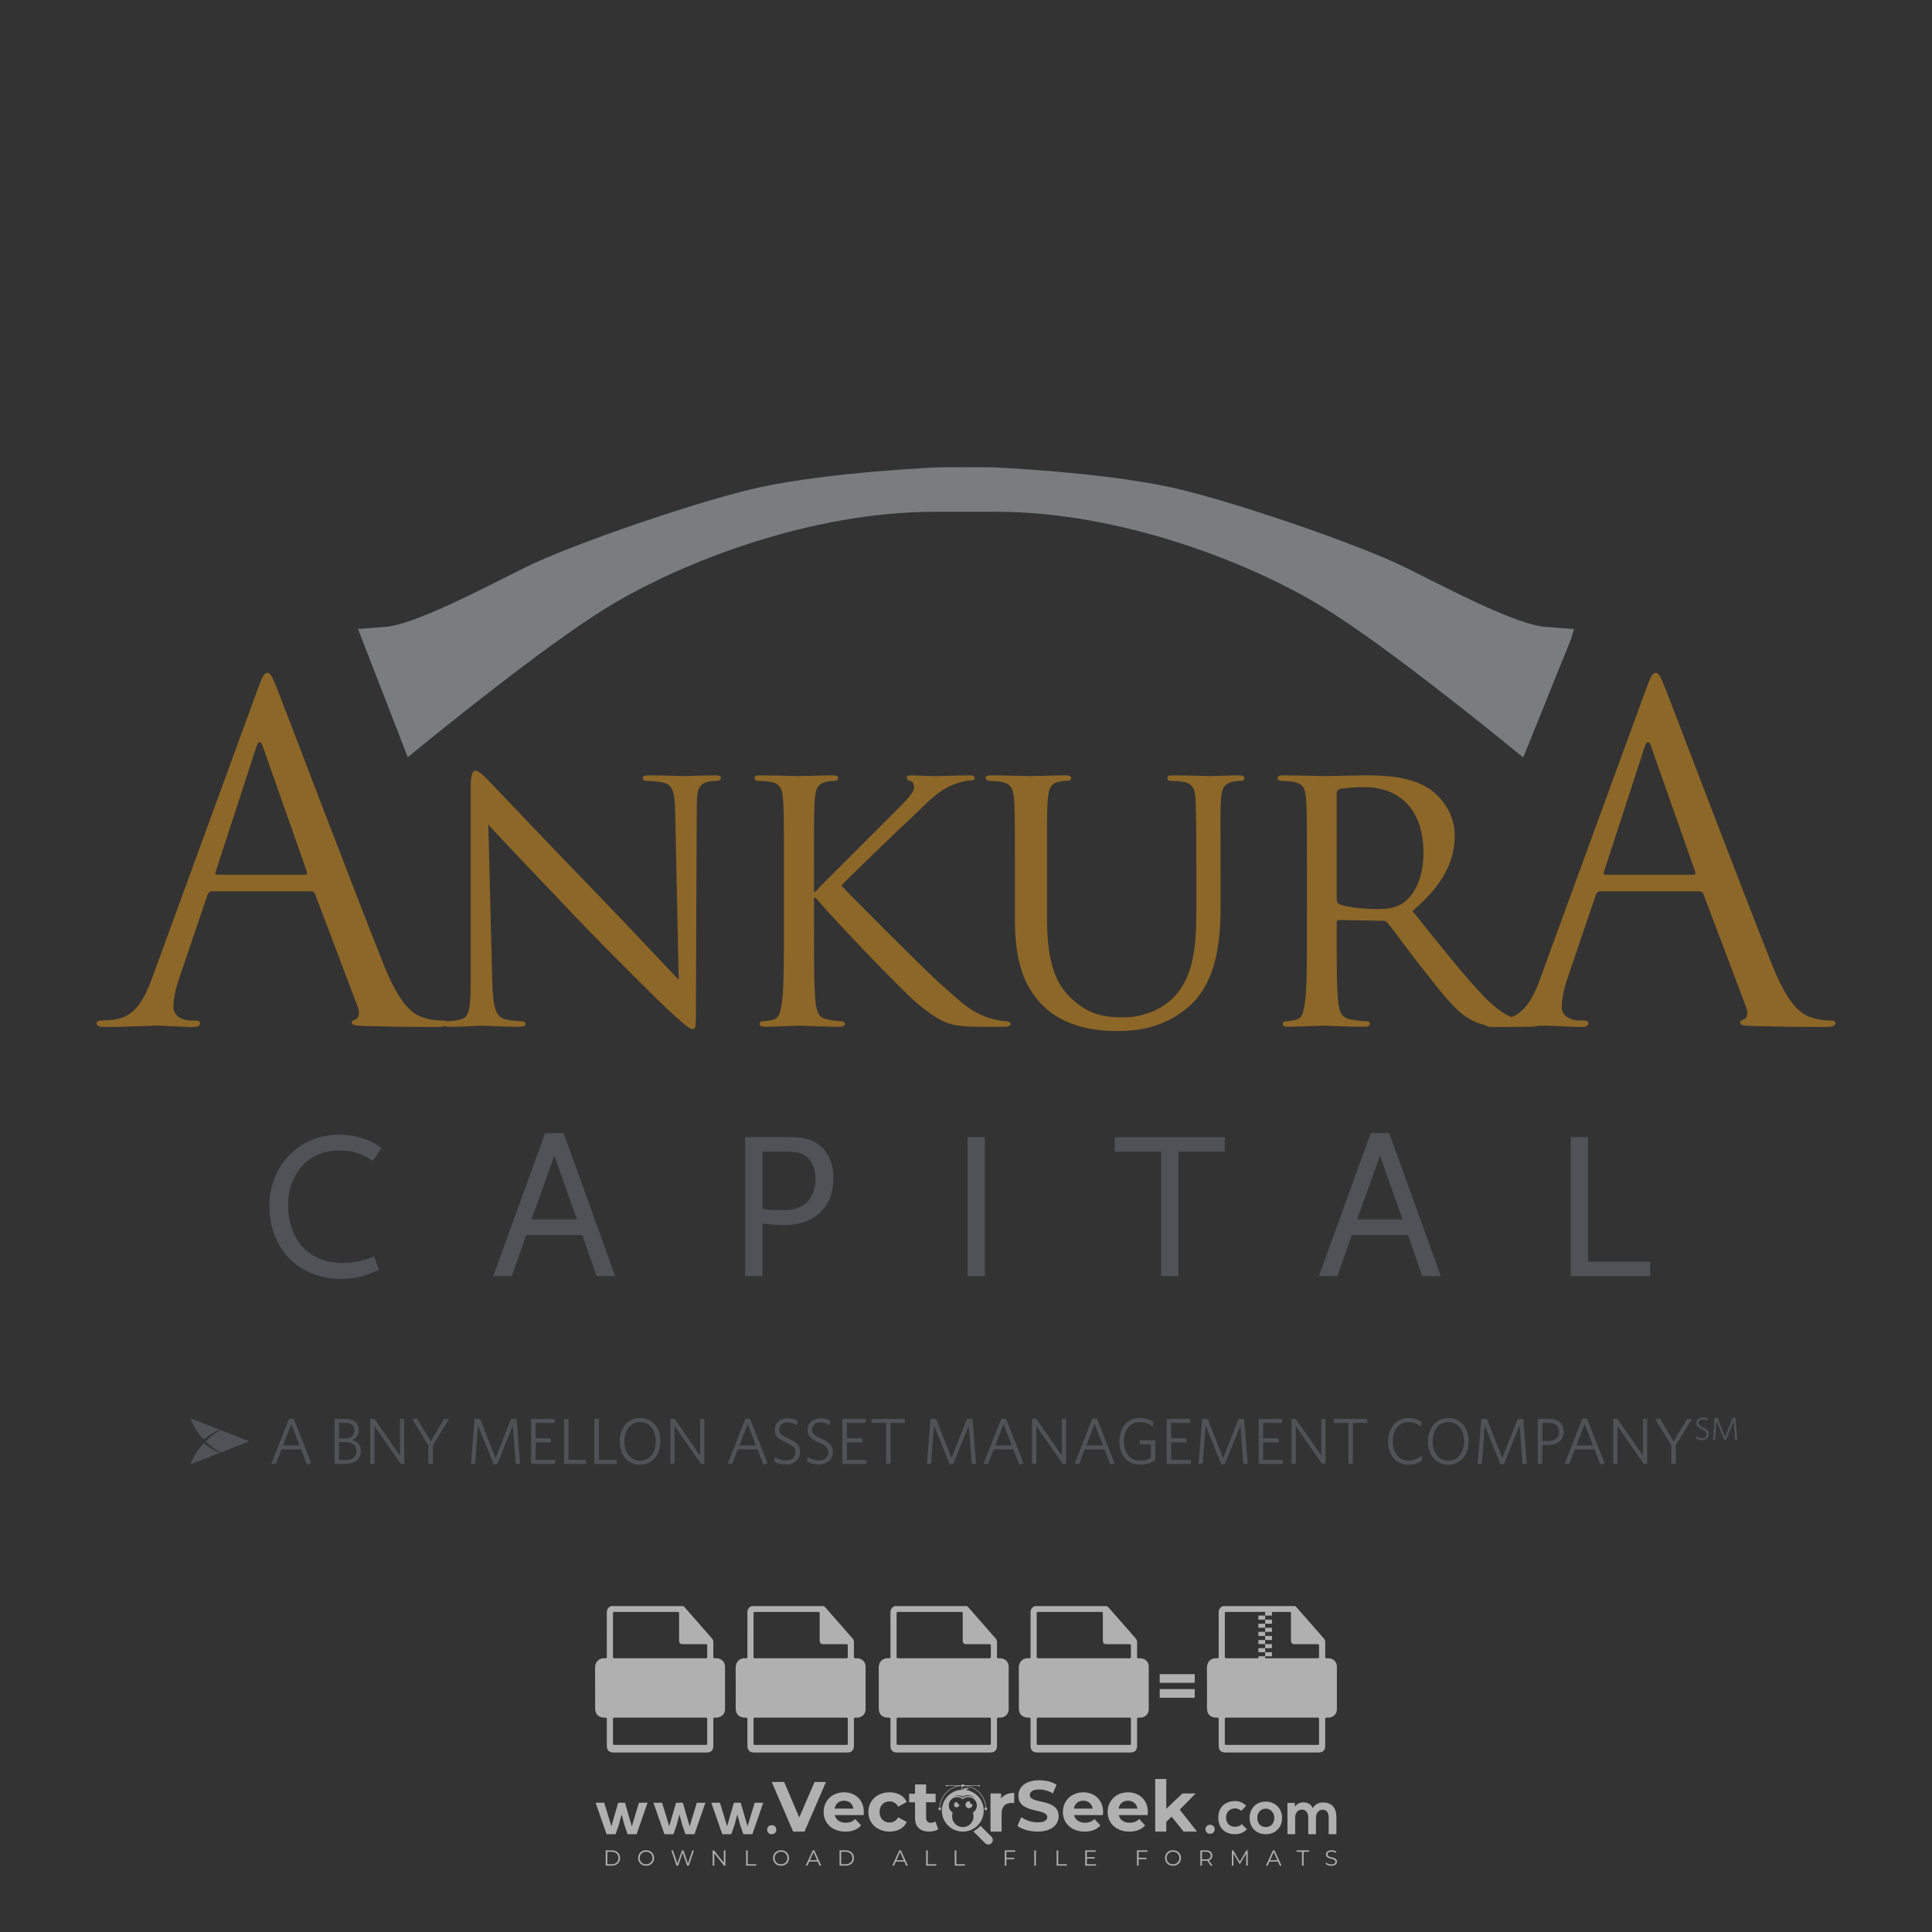 <?xml version="1.0" encoding="iso-8859-1"?>
<!-- Generator: Adobe Illustrator 27.0.0, SVG Export Plug-In . SVG Version: 6.00 Build 0)  -->
<svg version="1.1" id="Layer_1" xmlns="http://www.w3.org/2000/svg" xmlns:xlink="http://www.w3.org/1999/xlink" x="0px" y="0px"
	 viewBox="0 0 500 500" style="enable-background:new 0 0 500 500;" xml:space="preserve">
<rect x="0" y="0" width="500" height="500" fill="#333333" stroke="none"/>
<g id="watermark_1_">
	<g>
		<g id="watermark" style="opacity:0.61;">
			<g>
				<g>
					<g>
						<g>
							<polygon style="fill:#FFFFFF;" points="213.765,461.172 208.204,474.017 205.268,474.017 199.726,461.172 202.938,461.172 
								206.846,470.347 210.81,461.172 							"/>
						</g>
						<g>
							<path style="fill:#FFFFFF;" d="M223.507,469.741h-7.469c0.275,1.23,1.321,1.982,2.826,1.982c1.046,0,1.798-0.312,2.477-0.954
								l1.523,1.651c-0.917,1.046-2.294,1.597-4.074,1.597c-3.413,0-5.634-2.147-5.634-5.083c0-2.954,2.257-5.083,5.267-5.083
								c2.899,0,5.138,1.945,5.138,5.12C223.562,469.191,223.526,469.503,223.507,469.741 M216.002,468.071h4.863
								c-0.202-1.248-1.138-2.055-2.422-2.055C217.139,466.016,216.204,466.805,216.002,468.071"/>
						</g>
						<g>
							<path style="fill:#FFFFFF;" d="M224.735,468.934c0-2.973,2.294-5.083,5.505-5.083c2.074,0,3.707,0.899,4.423,2.514
								l-2.22,1.193c-0.532-0.936-1.321-1.358-2.221-1.358c-1.45,0-2.587,1.009-2.587,2.734c0,1.725,1.138,2.734,2.587,2.734
								c0.899,0,1.688-0.404,2.221-1.358l2.22,1.211c-0.716,1.578-2.349,2.495-4.423,2.495
								C227.029,474.017,224.735,471.907,224.735,468.934"/>
						</g>
						<g>
							<path style="fill:#FFFFFF;" d="M242.828,473.393c-0.587,0.422-1.45,0.624-2.331,0.624c-2.33,0-3.688-1.193-3.688-3.542
								v-4.055h-1.523v-2.202h1.523v-2.404h2.863v2.404h2.459v2.202h-2.459v4.019c0,0.844,0.458,1.303,1.229,1.303
								c0.422,0,0.844-0.128,1.156-0.367L242.828,473.393z"/>
						</g>
					</g>
					<g>
						<path style="fill:#FFFFFF;" d="M262.474,463.997v2.643c-0.238-0.018-0.422-0.037-0.642-0.037
							c-1.578,0-2.624,0.862-2.624,2.753v4.661h-2.863v-9.873h2.734v1.303C259.776,464.493,260.951,463.997,262.474,463.997"/>
					</g>
					<g>
						<path style="fill:#FFFFFF;" d="M263.299,472.53l1.009-2.239c1.083,0.789,2.697,1.339,4.239,1.339
							c1.762,0,2.477-0.587,2.477-1.376c0-2.404-7.469-0.752-7.469-5.524c0-2.184,1.762-4,5.413-4c1.615,0,3.267,0.385,4.459,1.138
							l-0.918,2.257c-1.193-0.679-2.422-1.009-3.56-1.009c-1.761,0-2.44,0.66-2.44,1.468c0,2.367,7.468,0.734,7.468,5.45
							c0,2.147-1.78,3.982-5.45,3.982C266.492,474.017,264.437,473.411,263.299,472.53"/>
					</g>
					<g>
						<path style="fill:#FFFFFF;" d="M285.428,469.741h-7.469c0.275,1.23,1.321,1.982,2.826,1.982c1.046,0,1.798-0.312,2.477-0.954
							l1.523,1.651c-0.918,1.046-2.294,1.597-4.074,1.597c-3.413,0-5.634-2.147-5.634-5.083c0-2.954,2.257-5.083,5.267-5.083
							c2.9,0,5.138,1.945,5.138,5.12C285.484,469.191,285.447,469.503,285.428,469.741 M277.923,468.071h4.863
							c-0.202-1.248-1.138-2.055-2.422-2.055C279.061,466.016,278.125,466.805,277.923,468.071"/>
					</g>
					<g>
						<path style="fill:#FFFFFF;" d="M297.007,469.741h-7.469c0.275,1.23,1.321,1.982,2.826,1.982c1.046,0,1.798-0.312,2.477-0.954
							l1.523,1.651c-0.918,1.046-2.294,1.597-4.074,1.597c-3.413,0-5.634-2.147-5.634-5.083c0-2.954,2.257-5.083,5.267-5.083
							c2.899,0,5.138,1.945,5.138,5.12C297.062,469.191,297.025,469.503,297.007,469.741 M289.501,468.071h4.863
							c-0.202-1.248-1.138-2.055-2.422-2.055C290.639,466.016,289.703,466.805,289.501,468.071"/>
					</g>
					<g>
						<polygon style="fill:#FFFFFF;" points="303.208,470.145 301.831,471.503 301.831,474.017 298.969,474.017 298.969,460.401 
							301.831,460.401 301.831,468.108 306.016,464.144 309.429,464.144 305.318,468.328 309.796,474.017 306.327,474.017 						"/>
					</g>
					<g>
						<path style="fill:#FFFFFF;" d="M256.601,475.359L256.601,475.359l-2.86-2.86c-0.435,0.508-0.953,0.943-1.534,1.284
							c-0.092,0.069-0.186,0.136-0.283,0.199l3.027,3.027c0.456,0.456,1.195,0.456,1.65,0
							C257.057,476.554,257.057,475.815,256.601,475.359"/>
					</g>
					<g>
						<path style="fill:#FFFFFF;" d="M249.984,463.244c0.221-0.173,0.495-0.281,0.797-0.281c0.042,0,0.083,0.002,0.124,0.006
							c-0.214-0.156-0.478-0.249-0.764-0.249c-0.395,0-0.744,0.18-0.981,0.458c-0.051,0-0.1,0.006-0.151,0.008
							c0.039-0.077,0.064-0.162,0.064-0.255c0-0.234-0.143-0.434-0.346-0.519c0.087,0.126,0.138,0.279,0.138,0.445
							c0,0.122-0.031,0.237-0.081,0.341c-2.811,0.201-5.03,2.539-5.03,5.4c0,2.993,2.426,5.42,5.42,5.42
							c2.993,0,5.42-2.426,5.42-5.42C254.595,465.879,252.593,463.635,249.984,463.244 M247.983,464.656
							c0.435,0,0.844,0.112,1.199,0.309c0.374-0.245,0.82-0.387,1.299-0.387c0.711,0,1.348,0.312,1.784,0.806
							c-0.435-0.379-1.004-0.61-1.627-0.61c-0.449,0-0.87,0.12-1.234,0.329c-0.079,0.046-0.156,0.096-0.229,0.15
							c-0.065-0.048-0.133-0.093-0.204-0.134c-0.369-0.219-0.8-0.344-1.26-0.344c-0.3,0-0.588,0.054-0.854,0.152
							C247.196,464.754,247.578,464.656,247.983,464.656 M251.772,469.098c0.115,0.305,0.181,0.634,0.181,0.979
							c0,1.534-1.244,2.777-2.778,2.777c-1.534,0-2.777-1.243-2.777-2.777c0-0.345,0.066-0.674,0.181-0.979
							c-0.62-0.382-1.035-1.064-1.035-1.846c0-1.197,0.971-2.168,2.168-2.168c0.565,0,1.078,0.218,1.463,0.572
							c0.386-0.354,0.899-0.572,1.464-0.572c1.197,0,2.168,0.971,2.168,2.168C252.807,468.034,252.392,468.716,251.772,469.098"/>
					</g>
					<g>
						<path style="fill:#FFFFFF;" d="M251.666,467.061c0,0.497-0.404,0.901-0.901,0.901c-0.497,0-0.901-0.404-0.901-0.901
							s0.404-0.901,0.901-0.901c0.101,0,0.197,0.017,0.287,0.047c-0.03,0.062-0.045,0.132-0.045,0.204
							c0,0.273,0.221,0.494,0.494,0.494c0.05,0,0.099-0.008,0.146-0.022C251.66,466.941,251.666,467,251.666,467.061"/>
					</g>
					<g>
						<path style="fill:#FFFFFF;" d="M248.255,467.061c0,0.376-0.305,0.681-0.681,0.681c-0.376,0-0.681-0.305-0.681-0.681
							s0.305-0.681,0.681-0.681c0.076,0,0.149,0.013,0.217,0.035c-0.023,0.047-0.034,0.1-0.034,0.155
							c0,0.206,0.167,0.374,0.374,0.374c0.038,0,0.075-0.006,0.11-0.017C248.25,466.97,248.255,467.015,248.255,467.061"/>
					</g>
					<g>
						<g>
							<g>
								<rect x="242.908" y="467.83" style="fill:#FFFFFF;" width="0.616" height="0.616"/>
							</g>
							<g>
								<rect x="254.827" y="467.83" style="fill:#FFFFFF;" width="0.616" height="0.616"/>
							</g>
							<g>
								<path style="fill:#FFFFFF;" d="M255.205,468.082h-0.14c0-3.248-2.642-5.89-5.89-5.89c-3.248,0-5.89,2.642-5.89,5.89h-0.14
									c0-1.611,0.627-3.125,1.766-4.264c1.139-1.139,2.653-1.766,4.264-1.766c1.611,0,3.125,0.627,4.264,1.766
									C254.578,464.957,255.205,466.471,255.205,468.082"/>
							</g>
						</g>
						<g>
							<rect x="248.868" y="461.814" style="fill:#FFFFFF;" width="0.616" height="0.616"/>
						</g>
						<g>
							<rect x="244.95" y="462.052" style="fill:#FFFFFF;" width="8.45" height="0.14"/>
						</g>
						<g>
							<path style="fill:#FFFFFF;" d="M245.174,462.15c0,0.108-0.088,0.196-0.196,0.196c-0.108,0-0.196-0.088-0.196-0.196
								c0-0.108,0.088-0.196,0.196-0.196C245.086,461.954,245.174,462.042,245.174,462.15"/>
						</g>
						<g>
							<path style="fill:#FFFFFF;" d="M253.596,462.15c0,0.108-0.088,0.196-0.196,0.196c-0.108,0-0.196-0.088-0.196-0.196
								c0-0.108,0.088-0.196,0.196-0.196C253.509,461.954,253.596,462.042,253.596,462.15"/>
						</g>
					</g>
				</g>
				<g>
					<path style="fill:#FFFFFF;" d="M314.356,473.409c0,1.559-2.364,1.559-2.364,0C311.993,471.851,314.356,471.851,314.356,473.409
						z"/>
				</g>
				<g>
					<g>
						<g>
							<path style="fill:#FFFFFF;" d="M161.739,466.549l1.772,6.088l1.855-6.088h2.215l-2.823,8.14h-2.33l-0.837-2.396l-0.722-2.708
								l-0.722,2.708l-0.837,2.396h-2.33l-2.839-8.14h2.231l1.855,6.088l1.756-6.088H161.739z"/>
						</g>
						<g>
							<path style="fill:#FFFFFF;" d="M176.713,466.549l1.772,6.088l1.855-6.088h2.215l-2.823,8.14h-2.33l-0.837-2.396l-0.722-2.708
								l-0.722,2.708l-0.837,2.396h-2.33l-2.839-8.14h2.231l1.855,6.088l1.756-6.088H176.713z"/>
						</g>
						<g>
							<path style="fill:#FFFFFF;" d="M191.687,466.549l1.772,6.088l1.855-6.088h2.215l-2.823,8.14h-2.33l-0.837-2.396l-0.722-2.708
								l-0.722,2.708l-0.837,2.396h-2.33l-2.839-8.14h2.231l1.855,6.088l1.756-6.088H191.687z"/>
						</g>
					</g>
					<g>
						<path style="fill:#FFFFFF;" d="M200.908,473.52c0,1.559-2.364,1.559-2.364,0C198.545,471.962,200.908,471.962,200.908,473.52z
							"/>
					</g>
					<g>
						<path style="fill:#FFFFFF;" d="M322.71,473.409c-0.935,0.919-1.919,1.28-3.117,1.28c-2.346,0-4.3-1.411-4.3-4.282
							s1.953-4.284,4.3-4.284c1.149,0,2.035,0.329,2.921,1.199l-1.264,1.329c-0.476-0.428-1.066-0.64-1.623-0.64
							c-1.346,0-2.33,0.985-2.33,2.396c0,1.542,1.05,2.362,2.297,2.362c0.64,0,1.28-0.18,1.772-0.672L322.71,473.409z"/>
					</g>
					<g>
						<path style="fill:#FFFFFF;" d="M331.805,470.472c0,2.33-1.591,4.217-4.217,4.217c-2.626,0-4.201-1.887-4.201-4.217
							c0-2.314,1.609-4.217,4.185-4.217C330.149,466.255,331.805,468.158,331.805,470.472z M325.389,470.472
							c0,1.231,0.739,2.38,2.199,2.38c1.46,0,2.199-1.149,2.199-2.38c0-1.215-0.854-2.396-2.199-2.396
							C326.144,468.077,325.389,469.258,325.389,470.472z"/>
					</g>
					<g>
						<path style="fill:#FFFFFF;" d="M338.572,474.689v-4.332c0-1.068-0.559-2.035-1.658-2.035c-1.082,0-1.722,0.967-1.722,2.035
							v4.332h-2.003v-8.107h1.855l0.148,0.985c0.426-0.82,1.362-1.116,2.133-1.116c0.969,0,1.937,0.394,2.396,1.51
							c0.723-1.149,1.658-1.478,2.708-1.478c2.297,0,3.43,1.412,3.43,3.84v4.365h-2.003v-4.365c0-1.066-0.442-1.97-1.526-1.97
							c-1.082,0-1.756,0.935-1.756,2.003v4.332H338.572z"/>
					</g>
				</g>
			</g>
		</g>
		<g style="opacity:0.61;">
			<g>
				<g>
					<path style="fill:#FFFFFF;" d="M345.988,431.299c-0.006-1.224-0.959-2.121-2.189-2.14c-0.924-0.014-0.832,0.12-0.834-0.867
						c-0.003-1.097-0.007-2.194,0.003-3.292c0.003-0.379-0.112-0.691-0.362-0.976c-2.342-2.668-4.678-5.342-7.019-8.011
						c-0.12-0.137-0.275-0.244-0.414-0.366c-6.214,0-12.427,0-18.641,0c-0.794,0.293-1.14,0.868-1.138,1.709
						c0.01,3.748,0.004,7.496,0.004,11.243c0,0.556-0.003,0.589-0.55,0.551c-1.497-0.102-2.516,0.986-2.497,2.492
						c0.044,3.476,0.013,6.953,0.014,10.429c0.001,1.58,0.867,2.443,2.45,2.449c0.582,0.002,0.582,0.002,0.582,0.6
						c0,2.219-0.001,4.438,0.001,6.657c0.001,1.192,0.58,1.771,1.768,1.771c8.013,0.001,16.027,0.001,24.04,0
						c1.168,0,1.755-0.583,1.757-1.745c0.002-2.256,0-4.512,0.001-6.768c0-0.512,0.002-0.511,0.52-0.515
						c0.271-0.002,0.541,0.008,0.809-0.058c0.996-0.246,1.69-1.044,1.694-2.069C346.003,438.696,346.005,434.997,345.988,431.299z
						 M317.537,417.162c5.337,0,10.674,0,16.01,0c0.548,0,0.554,0.007,0.554,0.561c0.001,2.243-0.001,4.486,0.001,6.73
						c0.001,0.811,0.249,1.059,1.06,1.059c1.91,0.001,3.821,0,5.731,0.001c0.458,0,0.479,0.021,0.481,0.483
						c0.003,0.887,0.002,1.775,0,2.662c-0.001,0.477-0.024,0.498-0.504,0.499c-3.895,0.001-7.79,0-11.684,0
						c-3.882,0-7.765,0-11.647,0c-0.55,0-0.552-0.001-0.552-0.561c-0.001-3.624-0.001-7.247,0-10.871
						C316.987,417.166,316.991,417.162,317.537,417.162z M340.822,451.579c-3.883,0.001-7.766,0-11.65,0c-3.871,0-7.742,0-11.613,0
						c-0.572,0-0.574-0.002-0.574-0.579c-0.001-1.997-0.001-3.994,0.001-5.991c0-0.464,0.023-0.486,0.478-0.487
						c7.803-0.001,15.607-0.001,23.41,0c0.478,0,0.499,0.02,0.499,0.503c0.002,1.997,0.001,3.994,0,5.991
						C341.375,451.574,341.37,451.579,340.822,451.579z"/>
				</g>
				<g>
					<g>
						<rect x="327.418" y="417.053" style="fill:#FFFFFF;" width="1.757" height="1.054"/>
					</g>
					<g>
						<rect x="325.662" y="418.107" style="fill:#FFFFFF;" width="1.757" height="1.054"/>
					</g>
					<g>
						<rect x="327.418" y="419.161" style="fill:#FFFFFF;" width="1.757" height="1.054"/>
					</g>
					<g>
						<rect x="325.662" y="420.215" style="fill:#FFFFFF;" width="1.757" height="1.054"/>
					</g>
					<g>
						<rect x="327.418" y="421.269" style="fill:#FFFFFF;" width="1.757" height="1.054"/>
					</g>
					<g>
						<rect x="325.662" y="422.323" style="fill:#FFFFFF;" width="1.757" height="1.054"/>
					</g>
					<g>
						<rect x="327.418" y="423.378" style="fill:#FFFFFF;" width="1.757" height="1.054"/>
					</g>
					<g>
						<rect x="325.662" y="424.432" style="fill:#FFFFFF;" width="1.757" height="1.054"/>
					</g>
					<g>
						<rect x="327.418" y="425.486" style="fill:#FFFFFF;" width="1.757" height="1.054"/>
					</g>
					<g>
						<rect x="325.662" y="426.54" style="fill:#FFFFFF;" width="1.757" height="1.054"/>
					</g>
					<g>
						<rect x="327.418" y="427.594" style="fill:#FFFFFF;" width="1.757" height="1.054"/>
					</g>
					<g>
						<rect x="325.662" y="428.648" style="fill:#FFFFFF;" width="1.757" height="1.054"/>
					</g>
				</g>
			</g>
			<g>
				<path style="fill:#FFFFFF;" d="M187.637,431.299c-0.006-1.224-0.959-2.121-2.189-2.14c-0.924-0.014-0.832,0.12-0.834-0.867
					c-0.003-1.097-0.007-2.194,0.003-3.292c0.003-0.379-0.112-0.691-0.362-0.976c-2.342-2.668-4.678-5.342-7.019-8.011
					c-0.12-0.137-0.275-0.244-0.414-0.366c-6.214,0-12.427,0-18.641,0c-0.794,0.293-1.14,0.868-1.138,1.709
					c0.01,3.748,0.004,7.496,0.004,11.243c0,0.556-0.003,0.589-0.55,0.551c-1.497-0.102-2.516,0.986-2.497,2.492
					c0.044,3.476,0.013,6.953,0.014,10.429c0.001,1.58,0.867,2.443,2.45,2.449c0.582,0.002,0.582,0.002,0.582,0.6
					c0,2.219-0.001,4.438,0.001,6.657c0.001,1.192,0.58,1.771,1.768,1.771c8.013,0.001,16.027,0.001,24.04,0
					c1.168,0,1.755-0.583,1.757-1.745c0.002-2.256,0-4.512,0.001-6.768c0-0.512,0.002-0.511,0.52-0.515
					c0.271-0.002,0.541,0.008,0.809-0.058c0.996-0.246,1.69-1.044,1.694-2.069C187.652,438.696,187.655,434.997,187.637,431.299z
					 M159.187,417.162c5.337,0,10.674,0,16.01,0c0.548,0,0.554,0.007,0.554,0.561c0.001,2.243-0.001,4.486,0.001,6.73
					c0.001,0.811,0.249,1.059,1.06,1.059c1.91,0.001,3.821,0,5.731,0.001c0.458,0,0.479,0.021,0.481,0.483
					c0.003,0.887,0.002,1.775,0,2.662c-0.001,0.477-0.024,0.498-0.504,0.499c-3.895,0.001-7.79,0-11.684,0
					c-3.882,0-7.765,0-11.647,0c-0.55,0-0.552-0.001-0.552-0.561c-0.001-3.624-0.001-7.247,0-10.871
					C158.636,417.166,158.64,417.162,159.187,417.162z M182.472,451.579c-3.883,0.001-7.766,0-11.65,0c-3.871,0-7.742,0-11.613,0
					c-0.572,0-0.574-0.002-0.574-0.579c-0.001-1.997-0.001-3.994,0.001-5.991c0-0.464,0.023-0.486,0.478-0.487
					c7.803-0.001,15.607-0.001,23.41,0c0.478,0,0.499,0.02,0.499,0.503c0.002,1.997,0.001,3.994,0,5.991
					C183.024,451.574,183.019,451.579,182.472,451.579z"/>
			</g>
			<g>
				<path style="fill:#FFFFFF;" d="M159.779,440.669v-7.897h2.779c0.375,0,0.726,0.061,1.053,0.182
					c0.327,0.121,0.612,0.292,0.855,0.513c0.242,0.221,0.434,0.483,0.573,0.789c0.14,0.305,0.21,0.642,0.21,1.009
					c0,0.375-0.07,0.715-0.21,1.02c-0.14,0.305-0.331,0.568-0.573,0.789c-0.243,0.221-0.528,0.392-0.855,0.513
					c-0.327,0.121-0.678,0.182-1.053,0.182h-1.29v2.901H159.779z M162.58,436.356c0.39,0,0.684-0.111,0.882-0.331
					c0.199-0.22,0.298-0.474,0.298-0.761c0-0.14-0.024-0.276-0.072-0.408c-0.048-0.132-0.121-0.248-0.221-0.347
					c-0.099-0.099-0.223-0.178-0.37-0.237c-0.147-0.059-0.32-0.089-0.518-0.089h-1.312v2.173H162.58z"/>
				<path style="fill:#FFFFFF;" d="M166.308,432.771h1.731l3.177,5.294h0.088l-0.088-1.522v-3.772h1.478v7.897h-1.566l-3.353-5.592
					h-0.088l0.088,1.522v4.07h-1.467V432.771z"/>
				<path style="fill:#FFFFFF;" d="M177.922,436.334h3.872c0.022,0.089,0.04,0.195,0.055,0.32c0.014,0.125,0.022,0.25,0.022,0.375
					c0,0.507-0.077,0.985-0.231,1.434c-0.154,0.449-0.397,0.849-0.728,1.202c-0.353,0.375-0.776,0.666-1.268,0.871
					c-0.493,0.206-1.055,0.309-1.688,0.309c-0.574,0-1.114-0.103-1.622-0.309c-0.507-0.206-0.948-0.492-1.323-0.86
					c-0.375-0.367-0.673-0.803-0.894-1.307c-0.221-0.504-0.331-1.053-0.331-1.649c0-0.595,0.11-1.145,0.331-1.649
					c0.221-0.504,0.518-0.939,0.894-1.307c0.375-0.367,0.816-0.654,1.323-0.86c0.507-0.206,1.048-0.309,1.622-0.309
					c0.64,0,1.211,0.11,1.715,0.331c0.504,0.221,0.935,0.526,1.296,0.915l-1.025,1.004c-0.258-0.272-0.544-0.48-0.861-0.623
					c-0.316-0.143-0.695-0.215-1.136-0.215c-0.361,0-0.703,0.065-1.026,0.193c-0.324,0.129-0.607,0.311-0.85,0.546
					c-0.242,0.235-0.436,0.52-0.579,0.855c-0.143,0.335-0.215,0.708-0.215,1.119c0,0.412,0.072,0.785,0.215,1.12
					c0.143,0.335,0.338,0.62,0.584,0.855c0.246,0.235,0.531,0.418,0.855,0.546c0.323,0.129,0.669,0.193,1.037,0.193
					c0.419,0,0.773-0.061,1.064-0.182c0.29-0.121,0.538-0.278,0.744-0.469c0.148-0.132,0.275-0.3,0.381-0.502
					c0.106-0.202,0.189-0.428,0.248-0.678h-2.482V436.334z"/>
			</g>
			<g>
				<path style="fill:#FFFFFF;" d="M224.019,431.299c-0.006-1.224-0.959-2.121-2.189-2.14c-0.924-0.014-0.832,0.12-0.834-0.867
					c-0.003-1.097-0.007-2.194,0.003-3.292c0.003-0.379-0.112-0.691-0.362-0.976c-2.342-2.668-4.678-5.342-7.019-8.011
					c-0.12-0.137-0.275-0.244-0.414-0.366c-6.214,0-12.427,0-18.641,0c-0.794,0.293-1.14,0.868-1.138,1.709
					c0.01,3.748,0.004,7.496,0.004,11.243c0,0.556-0.003,0.589-0.55,0.551c-1.497-0.102-2.516,0.986-2.497,2.492
					c0.044,3.476,0.013,6.953,0.014,10.429c0.001,1.58,0.867,2.443,2.45,2.449c0.582,0.002,0.582,0.002,0.582,0.6
					c0,2.219-0.001,4.438,0.001,6.657c0.001,1.192,0.58,1.771,1.768,1.771c8.013,0.001,16.027,0.001,24.04,0
					c1.168,0,1.755-0.583,1.757-1.745c0.002-2.256,0-4.512,0.001-6.768c0-0.512,0.002-0.511,0.52-0.515
					c0.271-0.002,0.541,0.008,0.809-0.058c0.997-0.246,1.69-1.044,1.694-2.069C224.034,438.696,224.036,434.997,224.019,431.299z
					 M195.568,417.162c5.337,0,10.674,0,16.01,0c0.548,0,0.554,0.007,0.554,0.561c0.001,2.243-0.001,4.486,0.001,6.73
					c0.001,0.811,0.249,1.059,1.06,1.059c1.91,0.001,3.821,0,5.731,0.001c0.458,0,0.479,0.021,0.481,0.483
					c0.003,0.887,0.002,1.775,0,2.662c-0.001,0.477-0.024,0.498-0.504,0.499c-3.895,0.001-7.79,0-11.684,0
					c-3.882,0-7.765,0-11.647,0c-0.55,0-0.552-0.001-0.552-0.561c-0.001-3.624-0.001-7.247,0-10.871
					C195.018,417.166,195.022,417.162,195.568,417.162z M218.854,451.579c-3.883,0.001-7.766,0-11.65,0c-3.871,0-7.742,0-11.613,0
					c-0.572,0-0.574-0.002-0.574-0.579c-0.001-1.997-0.001-3.994,0.001-5.991c0-0.464,0.023-0.486,0.478-0.487
					c7.803-0.001,15.607-0.001,23.41,0c0.478,0,0.499,0.02,0.499,0.503c0.002,1.997,0.001,3.994,0,5.991
					C219.406,451.574,219.401,451.579,218.854,451.579z"/>
			</g>
			<g>
				<path style="fill:#FFFFFF;" d="M205.111,432.771h1.699l2.967,7.897h-1.644l-0.651-1.886h-3.044l-0.651,1.886h-1.643
					L205.111,432.771z M206.997,437.415l-0.706-1.974l-0.287-0.96h-0.088l-0.287,0.96l-0.706,1.974H206.997z"/>
				<path style="fill:#FFFFFF;" d="M211.331,434.536c-0.125,0-0.245-0.024-0.359-0.072c-0.114-0.048-0.213-0.114-0.298-0.199
					c-0.084-0.084-0.151-0.182-0.198-0.292c-0.048-0.11-0.072-0.232-0.072-0.364s0.024-0.254,0.072-0.364
					c0.048-0.11,0.114-0.208,0.198-0.292c0.084-0.084,0.184-0.151,0.298-0.198c0.114-0.048,0.233-0.072,0.359-0.072
					c0.257,0,0.478,0.09,0.662,0.27c0.184,0.181,0.276,0.399,0.276,0.656s-0.092,0.476-0.276,0.656
					C211.809,434.446,211.589,434.536,211.331,434.536z M210.615,440.669v-5.404h1.445v5.404H210.615z"/>
			</g>
			<g>
				<path style="fill:#FFFFFF;" d="M261.044,431.299c-0.006-1.224-0.959-2.121-2.189-2.14c-0.924-0.014-0.832,0.12-0.834-0.867
					c-0.003-1.097-0.007-2.194,0.003-3.292c0.003-0.379-0.112-0.691-0.362-0.976c-2.342-2.668-4.678-5.342-7.019-8.011
					c-0.12-0.137-0.275-0.244-0.414-0.366c-6.214,0-12.427,0-18.641,0c-0.794,0.293-1.14,0.868-1.138,1.709
					c0.01,3.748,0.004,7.496,0.004,11.243c0,0.556-0.003,0.589-0.55,0.551c-1.497-0.102-2.516,0.986-2.497,2.492
					c0.044,3.476,0.013,6.953,0.014,10.429c0.001,1.58,0.867,2.443,2.45,2.449c0.582,0.002,0.582,0.002,0.582,0.6
					c0,2.219-0.001,4.438,0.001,6.657c0.001,1.192,0.58,1.771,1.768,1.771c8.013,0.001,16.027,0.001,24.04,0
					c1.168,0,1.755-0.583,1.757-1.745c0.002-2.256,0-4.512,0.001-6.768c0-0.512,0.002-0.511,0.52-0.515
					c0.271-0.002,0.541,0.008,0.809-0.058c0.996-0.246,1.69-1.044,1.694-2.069C261.059,438.696,261.061,434.997,261.044,431.299z
					 M232.593,417.162c5.337,0,10.674,0,16.01,0c0.548,0,0.554,0.007,0.554,0.561c0.001,2.243-0.001,4.486,0.001,6.73
					c0.001,0.811,0.249,1.059,1.06,1.059c1.91,0.001,3.821,0,5.731,0.001c0.458,0,0.479,0.021,0.481,0.483
					c0.003,0.887,0.002,1.775,0,2.662c-0.001,0.477-0.024,0.498-0.504,0.499c-3.895,0.001-7.79,0-11.684,0
					c-3.882,0-7.765,0-11.647,0c-0.55,0-0.552-0.001-0.552-0.561c-0.001-3.624-0.001-7.247,0-10.871
					C232.042,417.166,232.047,417.162,232.593,417.162z M255.878,451.579c-3.883,0.001-7.766,0-11.65,0c-3.871,0-7.742,0-11.613,0
					c-0.572,0-0.574-0.002-0.574-0.579c-0.001-1.997-0.001-3.994,0.001-5.991c0-0.464,0.023-0.486,0.478-0.487
					c7.803-0.001,15.607-0.001,23.41,0c0.478,0,0.499,0.02,0.499,0.503c0.002,1.997,0.001,3.994,0,5.991
					C256.431,451.574,256.426,451.579,255.878,451.579z"/>
			</g>
			<g>
				<path style="fill:#FFFFFF;" d="M236.361,440.845c-0.338,0-0.662-0.048-0.971-0.143c-0.309-0.095-0.592-0.239-0.849-0.43
					c-0.257-0.191-0.481-0.425-0.673-0.7c-0.191-0.276-0.342-0.597-0.452-0.965l1.401-0.551c0.103,0.397,0.283,0.726,0.54,0.987
					c0.257,0.261,0.596,0.392,1.015,0.392c0.154,0,0.303-0.02,0.447-0.061c0.143-0.04,0.272-0.099,0.386-0.176
					s0.204-0.175,0.27-0.292c0.066-0.118,0.099-0.254,0.099-0.408c0-0.147-0.026-0.279-0.077-0.397
					c-0.051-0.117-0.138-0.227-0.259-0.331c-0.121-0.103-0.28-0.202-0.475-0.298c-0.195-0.095-0.435-0.195-0.722-0.298l-0.485-0.176
					c-0.213-0.073-0.429-0.173-0.645-0.298c-0.217-0.125-0.413-0.276-0.59-0.452c-0.177-0.176-0.322-0.384-0.436-0.623
					c-0.114-0.239-0.171-0.509-0.171-0.81c0-0.309,0.06-0.597,0.182-0.866c0.121-0.268,0.294-0.503,0.518-0.706
					c0.224-0.202,0.492-0.36,0.805-0.474s0.66-0.171,1.042-0.171c0.397,0,0.74,0.053,1.031,0.16
					c0.291,0.107,0.537,0.243,0.739,0.408c0.202,0.165,0.366,0.348,0.491,0.546c0.125,0.199,0.217,0.386,0.276,0.563l-1.312,0.551
					c-0.074-0.221-0.208-0.419-0.402-0.596c-0.195-0.176-0.462-0.265-0.8-0.265c-0.324,0-0.592,0.075-0.805,0.226
					c-0.213,0.151-0.32,0.348-0.32,0.59c0,0.235,0.103,0.436,0.309,0.601c0.206,0.165,0.533,0.325,0.982,0.48l0.497,0.165
					c0.316,0.111,0.605,0.237,0.866,0.381c0.261,0.143,0.485,0.314,0.673,0.513c0.187,0.199,0.331,0.425,0.43,0.678
					c0.1,0.254,0.149,0.546,0.149,0.877c0,0.412-0.083,0.767-0.248,1.064c-0.165,0.298-0.377,0.542-0.634,0.734
					c-0.258,0.191-0.548,0.335-0.872,0.43C236.986,440.797,236.67,440.845,236.361,440.845z"/>
				<path style="fill:#FFFFFF;" d="M239.516,432.771h1.61l1.633,4.754l0.287,1.015h0.088l0.309-1.015l1.699-4.754h1.61l-2.879,7.897
					h-1.566L239.516,432.771z"/>
				<path style="fill:#FFFFFF;" d="M251.097,436.334h3.871c0.022,0.089,0.04,0.195,0.055,0.32c0.015,0.125,0.023,0.25,0.023,0.375
					c0,0.507-0.078,0.985-0.232,1.434c-0.154,0.449-0.397,0.849-0.728,1.202c-0.353,0.375-0.775,0.666-1.268,0.871
					c-0.493,0.206-1.055,0.309-1.688,0.309c-0.574,0-1.114-0.103-1.621-0.309c-0.507-0.206-0.949-0.492-1.324-0.86
					c-0.375-0.367-0.673-0.803-0.894-1.307c-0.22-0.504-0.331-1.053-0.331-1.649c0-0.595,0.11-1.145,0.331-1.649
					c0.221-0.504,0.518-0.939,0.894-1.307c0.375-0.367,0.816-0.654,1.324-0.86c0.507-0.206,1.047-0.309,1.621-0.309
					c0.64,0,1.211,0.11,1.715,0.331c0.504,0.221,0.936,0.526,1.296,0.915l-1.026,1.004c-0.257-0.272-0.544-0.48-0.861-0.623
					c-0.316-0.143-0.694-0.215-1.136-0.215c-0.36,0-0.702,0.065-1.026,0.193c-0.323,0.129-0.607,0.311-0.849,0.546
					c-0.243,0.235-0.436,0.52-0.579,0.855c-0.143,0.335-0.215,0.708-0.215,1.119c0,0.412,0.072,0.785,0.215,1.12
					c0.143,0.335,0.338,0.62,0.585,0.855c0.246,0.235,0.531,0.418,0.854,0.546c0.324,0.129,0.669,0.193,1.037,0.193
					c0.419,0,0.774-0.061,1.064-0.182c0.29-0.121,0.539-0.278,0.745-0.469c0.147-0.132,0.274-0.3,0.38-0.502
					c0.107-0.202,0.189-0.428,0.248-0.678h-2.482V436.334z"/>
			</g>
			<g>
				<path style="fill:#FFFFFF;" d="M297.3,431.299c-0.006-1.224-0.959-2.121-2.189-2.14c-0.924-0.014-0.832,0.12-0.834-0.867
					c-0.003-1.097-0.007-2.194,0.003-3.292c0.003-0.379-0.112-0.691-0.362-0.976c-2.342-2.668-4.678-5.342-7.019-8.011
					c-0.12-0.137-0.275-0.244-0.414-0.366c-6.214,0-12.427,0-18.641,0c-0.794,0.293-1.14,0.868-1.138,1.709
					c0.01,3.748,0.004,7.496,0.004,11.243c0,0.556-0.003,0.589-0.55,0.551c-1.497-0.102-2.516,0.986-2.497,2.492
					c0.044,3.476,0.013,6.953,0.014,10.429c0.001,1.58,0.867,2.443,2.45,2.449c0.582,0.002,0.582,0.002,0.582,0.6
					c0,2.219-0.001,4.438,0.001,6.657c0.001,1.192,0.58,1.771,1.768,1.771c8.013,0.001,16.027,0.001,24.04,0
					c1.168,0,1.755-0.583,1.757-1.745c0.002-2.256,0-4.512,0.001-6.768c0-0.512,0.002-0.511,0.52-0.515
					c0.271-0.002,0.541,0.008,0.809-0.058c0.996-0.246,1.69-1.044,1.694-2.069C297.315,438.696,297.318,434.997,297.3,431.299z
					 M268.85,417.162c5.337,0,10.674,0,16.01,0c0.548,0,0.554,0.007,0.554,0.561c0.001,2.243-0.001,4.486,0.001,6.73
					c0.001,0.811,0.249,1.059,1.06,1.059c1.91,0.001,3.821,0,5.731,0.001c0.458,0,0.479,0.021,0.481,0.483
					c0.003,0.887,0.002,1.775,0,2.662c-0.001,0.477-0.024,0.498-0.504,0.499c-3.895,0.001-7.79,0-11.684,0
					c-3.882,0-7.765,0-11.647,0c-0.55,0-0.552-0.001-0.552-0.561c-0.001-3.624-0.001-7.247,0-10.871
					C268.299,417.166,268.303,417.162,268.85,417.162z M292.135,451.579c-3.883,0.001-7.766,0-11.65,0c-3.871,0-7.742,0-11.613,0
					c-0.572,0-0.574-0.002-0.574-0.579c-0.001-1.997-0.001-3.994,0.001-5.991c0-0.464,0.023-0.486,0.478-0.487
					c7.803-0.001,15.607-0.001,23.41,0c0.478,0,0.499,0.02,0.499,0.503c0.001,1.997,0.001,3.994,0,5.991
					C292.687,451.574,292.682,451.579,292.135,451.579z"/>
			</g>
			<g>
				<path style="fill:#FFFFFF;" d="M272.966,434.183v1.831h3.165v1.412h-3.165v1.831h3.518v1.412h-5.007v-7.897h5.007v1.412H272.966
					z"/>
				<path style="fill:#FFFFFF;" d="M277.852,440.669v-7.897h2.779c0.375,0,0.726,0.061,1.053,0.182
					c0.327,0.121,0.612,0.292,0.855,0.513c0.243,0.221,0.434,0.483,0.574,0.789c0.14,0.305,0.209,0.642,0.209,1.009
					c0,0.375-0.07,0.715-0.209,1.02c-0.14,0.305-0.331,0.568-0.574,0.789c-0.243,0.221-0.528,0.392-0.855,0.513
					c-0.327,0.121-0.678,0.182-1.053,0.182h-1.29v2.901H277.852z M280.653,436.356c0.389,0,0.684-0.111,0.882-0.331
					c0.199-0.22,0.298-0.474,0.298-0.761c0-0.14-0.024-0.276-0.072-0.408c-0.048-0.132-0.121-0.248-0.221-0.347
					c-0.099-0.099-0.222-0.178-0.37-0.237c-0.147-0.059-0.32-0.089-0.518-0.089h-1.312v2.173H280.653z"/>
				<path style="fill:#FFFFFF;" d="M286.797,440.845c-0.338,0-0.662-0.048-0.971-0.143c-0.309-0.095-0.592-0.239-0.849-0.43
					c-0.257-0.191-0.482-0.425-0.673-0.7c-0.191-0.276-0.342-0.597-0.452-0.965l1.401-0.551c0.103,0.397,0.283,0.726,0.541,0.987
					c0.257,0.261,0.595,0.392,1.015,0.392c0.154,0,0.303-0.02,0.447-0.061c0.143-0.04,0.272-0.099,0.386-0.176
					c0.114-0.077,0.204-0.175,0.27-0.292c0.066-0.118,0.1-0.254,0.1-0.408c0-0.147-0.026-0.279-0.077-0.397
					c-0.051-0.117-0.138-0.227-0.259-0.331c-0.121-0.103-0.279-0.202-0.474-0.298c-0.195-0.095-0.436-0.195-0.723-0.298
					l-0.485-0.176c-0.213-0.073-0.428-0.173-0.645-0.298c-0.217-0.125-0.414-0.276-0.59-0.452c-0.176-0.176-0.322-0.384-0.436-0.623
					c-0.114-0.239-0.171-0.509-0.171-0.81c0-0.309,0.061-0.597,0.182-0.866c0.121-0.268,0.294-0.503,0.518-0.706
					c0.224-0.202,0.493-0.36,0.805-0.474c0.312-0.114,0.66-0.171,1.042-0.171c0.397,0,0.741,0.053,1.031,0.16
					c0.29,0.107,0.537,0.243,0.739,0.408c0.202,0.165,0.365,0.348,0.491,0.546c0.125,0.199,0.217,0.386,0.276,0.563l-1.312,0.551
					c-0.074-0.221-0.208-0.419-0.403-0.596c-0.195-0.176-0.462-0.265-0.799-0.265c-0.324,0-0.592,0.075-0.805,0.226
					c-0.213,0.151-0.32,0.348-0.32,0.59c0,0.235,0.103,0.436,0.309,0.601c0.206,0.165,0.533,0.325,0.982,0.48l0.496,0.165
					c0.316,0.111,0.605,0.237,0.866,0.381c0.261,0.143,0.485,0.314,0.673,0.513c0.187,0.199,0.331,0.425,0.43,0.678
					c0.099,0.254,0.149,0.546,0.149,0.877c0,0.412-0.083,0.767-0.248,1.064c-0.165,0.298-0.377,0.542-0.634,0.734
					c-0.258,0.191-0.548,0.335-0.872,0.43C287.422,440.797,287.105,440.845,286.797,440.845z"/>
			</g>
			<g>
				<path style="fill:#FFFFFF;" d="M321.394,439.168l4.004-4.985h-3.827v-1.412h5.559v1.5l-3.96,4.985h4.004v1.412h-5.779V439.168z"
					/>
				<path style="fill:#FFFFFF;" d="M328.409,432.771h1.489v7.897h-1.489V432.771z"/>
				<path style="fill:#FFFFFF;" d="M331.486,440.669v-7.897h2.779c0.375,0,0.726,0.061,1.053,0.182
					c0.327,0.121,0.612,0.292,0.855,0.513s0.434,0.483,0.574,0.789c0.14,0.305,0.209,0.642,0.209,1.009
					c0,0.375-0.07,0.715-0.209,1.02c-0.14,0.305-0.331,0.568-0.574,0.789c-0.243,0.221-0.528,0.392-0.855,0.513
					c-0.327,0.121-0.678,0.182-1.053,0.182h-1.29v2.901H331.486z M334.288,436.356c0.389,0,0.684-0.111,0.882-0.331
					c0.199-0.22,0.298-0.474,0.298-0.761c0-0.14-0.024-0.276-0.072-0.408c-0.048-0.132-0.121-0.248-0.221-0.347
					c-0.099-0.099-0.222-0.178-0.37-0.237c-0.147-0.059-0.32-0.089-0.518-0.089h-1.312v2.173H334.288z"/>
			</g>
		</g>
		<g style="opacity:0.61;">
			<path style="fill:#FFFFFF;" d="M300.133,433.27h9.067v2.242h-9.067V433.27z M300.133,437.136h9.067v2.243h-9.067V437.136z"/>
		</g>
	</g>
	<g style="opacity:0.61;">
		<path style="fill:#FFFFFF;" d="M156.756,478.878h1.607c1.263,0,2.114,0.812,2.114,1.974c0,1.161-0.851,1.973-2.114,1.973h-1.607
			V478.878z M158.34,482.464c1.049,0,1.725-0.665,1.725-1.612c0-0.947-0.677-1.613-1.725-1.613h-1.167v3.225H158.34z"/>
		<path style="fill:#FFFFFF;" d="M165.139,480.851c0-1.15,0.879-2.007,2.075-2.007c1.184,0,2.069,0.851,2.069,2.007
			c0,1.156-0.885,2.007-2.069,2.007C166.019,482.858,165.139,482.002,165.139,480.851z M168.866,480.851
			c0-0.942-0.705-1.635-1.652-1.635c-0.953,0-1.663,0.693-1.663,1.635c0,0.941,0.71,1.635,1.663,1.635
			C168.162,482.486,168.866,481.793,168.866,480.851z"/>
		<path style="fill:#FFFFFF;" d="M179.596,478.878l-1.331,3.947h-0.44l-1.156-3.366l-1.161,3.366h-0.434l-1.331-3.947h0.429
			l1.139,3.394l1.178-3.394h0.389l1.161,3.411l1.156-3.411H179.596z"/>
		<path style="fill:#FFFFFF;" d="M187.731,478.878v3.947h-0.344l-2.537-3.202v3.202h-0.417v-3.947h0.344l2.543,3.203v-3.203H187.731
			z"/>
		<path style="fill:#FFFFFF;" d="M193.093,478.878h0.417v3.586h2.21v0.361h-2.627V478.878z"/>
		<path style="fill:#FFFFFF;" d="M200.061,480.851c0-1.15,0.879-2.007,2.075-2.007c1.184,0,2.069,0.851,2.069,2.007
			c0,1.156-0.885,2.007-2.069,2.007C200.941,482.858,200.061,482.002,200.061,480.851z M203.788,480.851
			c0-0.942-0.705-1.635-1.652-1.635c-0.953,0-1.663,0.693-1.663,1.635c0,0.941,0.71,1.635,1.663,1.635
			C203.083,482.486,203.788,481.793,203.788,480.851z"/>
		<path style="fill:#FFFFFF;" d="M211.636,481.77h-2.199l-0.474,1.054h-0.434l1.804-3.947h0.412l1.804,3.947h-0.44L211.636,481.77z
			 M211.484,481.432l-0.947-2.12l-0.947,2.12H211.484z"/>
		<path style="fill:#FFFFFF;" d="M217.28,478.878h1.607c1.263,0,2.114,0.812,2.114,1.974c0,1.161-0.851,1.973-2.114,1.973h-1.607
			V478.878z M218.864,482.464c1.049,0,1.725-0.665,1.725-1.612c0-0.947-0.677-1.613-1.725-1.613h-1.167v3.225H218.864z"/>
		<path style="fill:#FFFFFF;" d="M234.041,481.77h-2.199l-0.474,1.054h-0.434l1.804-3.947h0.412l1.804,3.947h-0.44L234.041,481.77z
			 M233.889,481.432l-0.947-2.12l-0.947,2.12H233.889z"/>
		<path style="fill:#FFFFFF;" d="M239.685,478.878h0.417v3.586h2.21v0.361h-2.627V478.878z"/>
		<path style="fill:#FFFFFF;" d="M247.082,478.878h0.417v3.586h2.21v0.361h-2.627V478.878z"/>
		<path style="fill:#FFFFFF;" d="M260.449,479.239v1.551h2.041v0.361h-2.041v1.675h-0.417v-3.947h2.706v0.361H260.449z"/>
		<path style="fill:#FFFFFF;" d="M267.678,478.878h0.417v3.947h-0.417V478.878z"/>
		<path style="fill:#FFFFFF;" d="M273.456,478.878h0.417v3.586h2.21v0.361h-2.627V478.878z"/>
		<path style="fill:#FFFFFF;" d="M283.644,482.464v0.361h-2.791v-3.947h2.706v0.361h-2.289v1.404h2.041v0.355h-2.041v1.466H283.644z
			"/>
		<path style="fill:#FFFFFF;" d="M294.672,479.239v1.551h2.041v0.361h-2.041v1.675h-0.417v-3.947h2.706v0.361H294.672z"/>
		<path style="fill:#FFFFFF;" d="M301.5,480.851c0-1.15,0.879-2.007,2.075-2.007c1.184,0,2.069,0.851,2.069,2.007
			c0,1.156-0.885,2.007-2.069,2.007C302.379,482.858,301.5,482.002,301.5,480.851z M305.226,480.851
			c0-0.942-0.705-1.635-1.652-1.635c-0.953,0-1.663,0.693-1.663,1.635c0,0.941,0.71,1.635,1.663,1.635
			C304.522,482.486,305.226,481.793,305.226,480.851z"/>
		<path style="fill:#FFFFFF;" d="M313.351,482.825l-0.902-1.269c-0.102,0.011-0.203,0.017-0.316,0.017h-1.06v1.252h-0.417v-3.947
			h1.477c1.004,0,1.613,0.507,1.613,1.353c0,0.62-0.327,1.054-0.902,1.24l0.964,1.353H313.351z M313.328,480.231
			c0-0.632-0.417-0.992-1.207-0.992h-1.048v1.979h1.048C312.911,481.218,313.328,480.851,313.328,480.231z"/>
		<path style="fill:#FFFFFF;" d="M322.907,478.878v3.947h-0.4v-3.158l-1.551,2.656h-0.197l-1.551-2.639v3.14h-0.4v-3.947h0.344
			l1.714,2.926l1.697-2.926H322.907z"/>
		<path style="fill:#FFFFFF;" d="M330.744,481.77h-2.199l-0.473,1.054h-0.434l1.804-3.947h0.411l1.804,3.947h-0.44L330.744,481.77z
			 M330.592,481.432l-0.947-2.12l-0.947,2.12H330.592z"/>
		<path style="fill:#FFFFFF;" d="M336.957,479.239h-1.387v-0.361h3.192v0.361h-1.387v3.586h-0.417V479.239z"/>
		<path style="fill:#FFFFFF;" d="M343.063,482.346l0.164-0.321c0.282,0.276,0.784,0.479,1.302,0.479c0.739,0,1.06-0.31,1.06-0.699
			c0-1.083-2.43-0.417-2.43-1.877c0-0.581,0.451-1.083,1.455-1.083c0.446,0,0.908,0.13,1.224,0.35l-0.141,0.333
			c-0.338-0.22-0.733-0.327-1.083-0.327c-0.722,0-1.043,0.321-1.043,0.716c0,1.083,2.43,0.429,2.43,1.866
			c0,0.581-0.462,1.077-1.472,1.077C343.937,482.858,343.356,482.65,343.063,482.346z"/>
	</g>
</g>
<g>
</g>
<g>
	<g>
		<g>
			<path style="fill:#505257;" d="M96.481,300.454c-2.726-1.908-5.342-2.725-8.831-2.725c-7.631,0-13.083,5.887-13.083,14.119
				c0,9.049,5.506,14.991,13.955,14.991c3.053,0,5.397-0.49,8.286-1.691l1.254,3.489c-2.18,0.982-3.053,1.309-4.852,1.745
				c-1.799,0.437-3.27,0.6-4.961,0.6c-10.847,0-18.534-7.795-18.534-18.862c0-10.521,7.795-18.48,18.098-18.48
				c2.344,0,4.634,0.435,6.76,1.199c1.581,0.6,2.344,0.981,4.143,2.235L96.481,300.454z"/>
			<path style="fill:#505257;" d="M154.423,330.272l-3.706-10.63h-14.555l-3.707,10.63h-4.797l13.41-37.014h4.797l13.356,37.014
				H154.423z M143.466,299.092l-5.888,16.462h11.72L143.466,299.092z"/>
			<path style="fill:#505257;" d="M202.879,317.081c-1.417,0-2.399-0.11-5.56-0.437v13.628h-4.47v-35.979h11.284
				c4.361,0,6.759,0.764,8.776,2.835c1.854,1.908,2.78,4.416,2.78,7.795C215.689,312.447,210.783,317.081,202.879,317.081z
				 M209.039,299.582c-1.09-1.091-2.671-1.526-5.56-1.526h-6.16v14.827c2.507,0.272,3.543,0.327,4.797,0.327
				c2.017,0,3.489-0.219,4.688-0.709c2.617-1.091,4.252-3.926,4.252-7.304C211.056,302.853,210.347,300.89,209.039,299.582z"/>
			<path style="fill:#505257;" d="M250.41,330.272v-35.979h4.47v35.979H250.41z"/>
			<path style="fill:#505257;" d="M304.973,298.056v32.216h-4.469v-32.216H288.51v-3.762h28.456v3.762H304.973z"/>
			<path style="fill:#505257;" d="M368.09,330.272l-3.707-10.63h-14.554l-3.707,10.63h-4.798l13.412-37.014h4.796l13.357,37.014
				H368.09z M357.133,299.092l-5.887,16.462h11.719L357.133,299.092z"/>
			<path style="fill:#505257;" d="M406.515,330.272v-35.979h4.469v32.218h16.081v3.761H406.515z"/>
		</g>
		<path style="fill:#7A7D7E;" d="M406.538,165.497l0.812-2.704c0,0,0,0-7.382-0.553c-7.38-0.54-24.069-9.289-36.1-15.307
			c-12.033-6.012-45.676-17.518-60.719-20.785c-18.874-4.097-46.497-5.202-46.497-5.202s-2.447-0.021-6.598-0.021
			c-4.158,0-7.075,0.021-7.075,0.021s-27.628,1.105-46.494,5.202c-15.047,3.266-48.684,14.772-60.712,20.785
			c-12.045,6.018-28.728,14.767-36.104,15.307c-4.675,0.351-6.389,0.481-7.016,0.531l12.879,33.187
			c8.488-6.964,36.021-29.269,51.842-38.91c18.875-11.478,52.242-24.603,84.509-24.603h15.862c32.285,0,65.645,13.125,84.51,24.603
			c15.882,9.673,43.563,32.109,51.952,38.991L406.538,165.497z"/>
		<g>
			<path style="fill:#8D6727;" d="M66.544,178.763c1.429-3.928,1.905-4.643,2.619-4.643c0.714,0,1.19,0.596,2.619,4.286
				c1.786,4.523,20.474,53.686,27.736,71.779c4.285,10.594,7.737,12.499,10.238,13.212c1.785,0.596,3.57,0.715,4.761,0.715
				c0.714,0,1.19,0.118,1.19,0.714c0,0.715-1.071,0.953-2.381,0.953c-1.786,0-10.475,0-18.688-0.238
				c-2.262-0.12-3.571-0.12-3.571-0.833c0-0.477,0.357-0.715,0.833-0.833c0.714-0.238,1.428-1.309,0.714-3.215l-11.071-29.283
				c-0.238-0.476-0.477-0.714-1.071-0.714H54.878c-0.596,0-0.952,0.357-1.19,0.952l-7.143,21.07
				c-1.071,2.976-1.667,5.832-1.667,7.974c0,2.382,2.5,3.453,4.524,3.453h1.19c0.833,0,1.191,0.238,1.191,0.714
				c0,0.715-0.715,0.953-1.786,0.953c-2.857,0-7.975-0.358-9.285-0.358c-1.309,0-7.856,0.358-13.451,0.358
				c-1.548,0-2.261-0.238-2.261-0.953c0-0.476,0.476-0.714,1.071-0.714c0.833,0,2.499-0.12,3.452-0.238
				c5.476-0.715,7.857-5.238,10-11.19L66.544,178.763z M78.923,226.378c0.596,0,0.596-0.357,0.477-0.833l-11.309-32.14
				c-0.596-1.786-1.19-1.786-1.786,0l-10.475,32.14c-0.238,0.596,0,0.833,0.357,0.833H78.923z"/>
			<path style="fill:#8D6727;" d="M127.391,253.988c0.202,7.083,1.012,9.208,3.44,9.814c1.619,0.406,3.642,0.506,4.452,0.506
				c0.404,0,0.708,0.304,0.708,0.709c0,0.506-0.607,0.709-1.619,0.709c-5.059,0-8.601-0.304-9.411-0.304
				c-0.809,0-4.553,0.304-8.601,0.304c-0.91,0-1.417-0.102-1.417-0.709c0-0.405,0.303-0.709,0.709-0.709
				c0.708,0,2.327-0.1,3.643-0.506c2.226-0.607,2.53-2.934,2.53-10.725V203.8c0-3.44,0.506-4.351,1.214-4.351
				c1.012,0,2.53,1.72,3.44,2.631c1.417,1.417,14.369,15.178,28.13,29.344c8.803,9.107,18.314,19.327,21.047,22.16l-0.911-43.106
				c-0.101-5.565-0.607-7.488-3.339-7.994c-1.619-0.303-3.643-0.404-4.351-0.404c-0.607,0-0.708-0.506-0.708-0.81
				c0-0.506,0.708-0.607,1.72-0.607c4.048,0,8.297,0.202,9.309,0.202c1.011,0,3.946-0.202,7.589-0.202
				c0.91,0,1.619,0.101,1.619,0.607c0,0.304-0.405,0.81-1.012,0.81c-0.404,0-1.113,0-2.125,0.202
				c-2.935,0.607-3.137,2.327-3.137,7.488l-0.202,50.39c0,5.667-0.102,6.173-0.709,6.173c-0.91,0-1.821-0.709-6.779-5.262
				c-0.911-0.809-13.762-13.458-23.172-23.273c-10.322-10.827-20.339-21.35-23.071-24.386L127.391,253.988z"/>
			<path style="fill:#8D6727;" d="M202.869,225.554c0-13.356,0-15.784-0.202-18.517c-0.203-2.935-0.709-4.351-3.643-4.756
				c-0.708-0.101-2.226-0.202-3.036-0.202c-0.303,0-0.708-0.405-0.708-0.709c0-0.506,0.405-0.708,1.417-0.708
				c4.047,0,9.512,0.202,10.017,0.202c0.81,0,6.173-0.202,8.804-0.202c1.011,0,1.416,0.202,1.416,0.708
				c0,0.304-0.303,0.709-0.708,0.709c-0.607,0-1.113,0-2.226,0.202c-2.328,0.506-2.935,1.72-3.137,4.756
				c-0.203,2.732-0.203,5.16-0.203,18.517v5.161h0.405c1.417-1.619,17.302-17.303,20.642-20.743c2.529-2.53,4.856-4.756,4.856-6.173
				c0-1.113-0.405-1.619-1.113-1.72c-0.506-0.101-0.81-0.506-0.81-0.81c0-0.405,0.405-0.607,1.012-0.607
				c1.821,0,4.553,0.202,6.678,0.202c0.506,0,6.375-0.202,8.601-0.202c0.911,0,1.316,0.202,1.316,0.607
				c0,0.405-0.202,0.709-0.91,0.709c-1.316,0-3.238,0.506-4.958,1.214c-3.643,1.619-5.363,3.541-9.309,7.285
				c-2.227,2.024-17.404,16.594-19.327,18.72c2.327,2.529,20.845,21.046,24.487,24.386c7.488,6.678,8.499,7.791,12.75,9.512
				c2.327,0.911,4.857,1.214,5.464,1.214c0.608,0,1.113,0.304,1.113,0.709c0,0.404-0.405,0.709-1.922,0.709h-4.553
				c-2.53,0-4.149,0-6.173-0.202c-4.655-0.406-6.982-2.328-10.827-5.262c-4.047-3.138-22.767-22.868-27.016-27.927h-0.405v8.398
				c0,8.297,0,15.077,0.405,18.618c0.303,2.529,0.708,4.149,3.44,4.554c1.214,0.202,2.63,0.404,3.44,0.404
				c0.506,0,0.708,0.405,0.708,0.709c0,0.404-0.405,0.709-1.416,0.709c-4.351,0-9.714-0.304-10.423-0.304
				c-0.708,0-6.071,0.304-8.803,0.304c-0.911,0-1.417-0.202-1.417-0.709c0-0.304,0.202-0.709,0.708-0.709
				c0.81,0,1.922-0.202,2.732-0.404c1.72-0.404,1.922-2.024,2.327-4.554c0.507-3.541,0.507-10.321,0.507-18.618V225.554z"/>
			<path style="fill:#8D6727;" d="M262.661,225.554c0-13.356,0-15.784-0.202-18.517c-0.202-2.732-0.709-4.351-3.642-4.756
				c-0.709-0.101-2.227-0.202-3.036-0.202c-0.304,0-0.709-0.405-0.709-0.709c0-0.506,0.404-0.708,1.417-0.708
				c4.048,0,9.411,0.202,10.22,0.202c0.81,0,6.375-0.202,9.005-0.202c1.013,0,1.518,0.202,1.518,0.708
				c0,0.304-0.404,0.709-0.809,0.709c-0.607,0-1.113,0-2.227,0.202c-2.326,0.405-2.833,1.922-3.035,4.756
				c-0.202,2.732-0.202,5.16-0.202,18.517v12.042c0,12.446,2.732,17.606,6.577,21.046c4.351,3.947,8.196,4.656,13.256,4.656
				c5.463,0,10.725-2.429,13.761-6.071c4.149-4.958,5.059-12.041,5.059-20.845v-10.827c0-13.356-0.1-15.784-0.202-18.517
				c-0.1-2.732-0.607-4.351-3.541-4.756c-0.709-0.101-2.227-0.202-3.036-0.202c-0.404,0-0.709-0.405-0.709-0.709
				c0-0.506,0.404-0.708,1.418-0.708c3.945,0,9.105,0.202,9.612,0.202c0.607,0,4.858-0.202,7.487-0.202
				c1.013,0,1.418,0.202,1.418,0.708c0,0.304-0.304,0.709-0.709,0.709c-0.607,0-1.113,0-2.227,0.202
				c-2.427,0.506-2.934,1.922-3.136,4.756c-0.202,2.732-0.102,5.16-0.102,18.517v9.208c0,9.309-1.214,19.732-8.296,25.803
				c-6.476,5.565-13.357,6.272-18.619,6.272c-2.934,0-12.243-0.202-18.517-6.07c-4.351-4.049-7.791-10.018-7.791-22.566V225.554z"/>
			<path style="fill:#8D6727;" d="M338.24,225.554c0-13.356,0-15.784-0.202-18.517c-0.202-2.935-0.707-4.351-3.642-4.756
				c-0.709-0.101-2.227-0.202-3.036-0.202c-0.303,0-0.709-0.405-0.709-0.709c0-0.506,0.406-0.708,1.418-0.708
				c4.047,0,10.018,0.202,10.523,0.202c0.911,0,8.398-0.202,11.131-0.202c5.665,0,11.939,0.506,16.594,3.744
				c2.225,1.619,6.172,5.768,6.172,11.738c0,6.375-2.631,12.547-10.928,19.63c7.285,9.106,13.457,16.898,18.619,22.26
				c4.754,4.858,7.69,5.667,9.916,5.971c1.72,0.303,2.629,0.303,3.136,0.303c0.506,0,0.809,0.405,0.809,0.709
				c0,0.506-0.505,0.709-2.125,0.709h-5.565c-5.06,0-7.285-0.507-9.512-1.72c-3.845-2.024-7.083-6.173-12.143-12.649
				c-3.743-4.655-7.69-10.22-9.612-12.547c-0.405-0.405-0.607-0.506-1.215-0.506l-11.332-0.202c-0.404,0-0.607,0.202-0.607,0.709
				v2.024c0,8.297,0,14.976,0.404,18.517c0.303,2.529,0.809,4.149,3.541,4.554c1.215,0.202,3.138,0.404,3.947,0.404
				c0.607,0,0.709,0.405,0.709,0.709c0,0.404-0.404,0.709-1.417,0.709c-4.856,0-10.523-0.304-10.928-0.304
				c-0.1,0-6.071,0.304-8.803,0.304c-0.911,0-1.417-0.202-1.417-0.709c0-0.304,0.202-0.709,0.709-0.709
				c0.809,0,1.922-0.202,2.731-0.404c1.72-0.404,1.924-2.024,2.329-4.554c0.505-3.541,0.505-10.321,0.505-18.618V225.554z
				 M345.931,232.84c0,0.506,0.202,0.809,0.607,1.113c1.316,0.708,5.869,1.315,9.814,1.315c2.126,0,4.553-0.101,6.678-1.518
				c3.036-2.024,5.364-6.577,5.364-13.154c0-10.725-5.869-16.898-15.381-16.898c-2.631,0-5.465,0.303-6.376,0.506
				c-0.405,0.202-0.707,0.506-0.707,1.012V232.84z"/>
			<path style="fill:#8D6727;" d="M425.838,178.763c1.429-3.928,1.905-4.643,2.618-4.643c0.715,0,1.191,0.596,2.62,4.286
				c1.785,4.523,20.475,53.686,27.735,71.779c4.285,10.594,7.737,12.499,10.237,13.212c1.786,0.596,3.571,0.715,4.762,0.715
				c0.714,0,1.189,0.118,1.189,0.714c0,0.715-1.071,0.953-2.38,0.953c-1.785,0-10.474,0-18.688-0.238
				c-2.262-0.12-3.571-0.12-3.571-0.833c0-0.477,0.358-0.715,0.833-0.833c0.714-0.238,1.429-1.309,0.714-3.215l-11.07-29.283
				c-0.238-0.476-0.476-0.714-1.071-0.714h-25.593c-0.596,0-0.953,0.357-1.191,0.952l-7.141,21.07
				c-1.071,2.976-1.667,5.832-1.667,7.974c0,2.382,2.5,3.453,4.523,3.453h1.191c0.833,0,1.189,0.238,1.189,0.714
				c0,0.715-0.714,0.953-1.785,0.953c-2.858,0-7.976-0.358-9.285-0.358c-1.309,0-7.856,0.358-13.452,0.358
				c-1.547,0-2.261-0.238-2.261-0.953c0-0.476,0.476-0.714,1.071-0.714c0.833,0,2.5-0.12,3.452-0.238
				c5.476-0.715,7.856-5.238,9.999-11.19L425.838,178.763z M438.219,226.378c0.594,0,0.594-0.357,0.476-0.833l-11.309-32.14
				c-0.594-1.786-1.189-1.786-1.785,0l-10.474,32.14c-0.239,0.596,0,0.833,0.356,0.833H438.219z"/>
		</g>
	</g>
	<g>
		<g>
			<path style="fill:#505257;" d="M57.102,370.112c-1.49,0.796-2.815,1.824-3.914,2.903c1.07,1.047,2.316,2.057,3.914,2.905
				l7.427-2.905L57.102,370.112z"/>
			<path style="fill:#505257;" d="M52.713,372.523c-1.672-1.78-2.81-3.766-3.384-5.448l7.561,2.953
				C55.53,370.58,54.07,371.428,52.713,372.523"/>
			<path style="fill:#505257;" d="M52.713,373.51c-1.672,1.777-2.81,3.775-3.384,5.45l7.561-2.953
				C55.53,375.45,54.07,374.606,52.713,373.51"/>
		</g>
		<g>
			<path style="fill:#505257;" d="M79.434,378.973l-1.504-3.884h-5.096l-1.434,3.766h-1.182l4.591-11.712h1.198l4.558,11.578
				L79.434,378.973z M75.384,368.508l-2.127,5.554h4.287L75.384,368.508z"/>
			<path style="fill:#505257;" d="M89.272,378.855h-2.685v-11.645h2.706c2.395,0,3.593,1.162,3.593,2.903
				c0,1.251-0.708,2.11-1.773,2.549c1.382,0.387,2.296,1.282,2.296,2.833C93.409,377.726,91.772,378.855,89.272,378.855z
				 M89.257,368.224h-1.519v4.049h1.486c1.654,0,2.514-0.892,2.514-2.107C91.738,368.947,90.928,368.224,89.257,368.224z
				 M89.306,373.237h-1.567v4.607h1.634c1.775,0,2.892-0.827,2.892-2.28C92.264,373.976,91.129,373.237,89.306,373.237z"/>
			<path style="fill:#505257;" d="M103.722,378.855l-6.802-9.808v9.808H95.82v-11.645h1.099l6.6,9.502v-9.502h1.097v11.645H103.722z
				"/>
			<path style="fill:#505257;" d="M112.026,374.012v4.843h-1.164v-4.827l-4.119-6.699l1.148-0.239l3.577,5.91l3.48-5.788h1.265
				L112.026,374.012z"/>
			<path style="fill:#505257;" d="M133.477,378.855l-0.758-9.942l-4.033,10.008h-0.914l-4.049-10.008l-0.76,9.942h-1.081
				l0.929-11.645h1.434l4.001,10.161l4.018-10.161h1.414l0.929,11.645H133.477z"/>
			<path style="fill:#505257;" d="M137.446,378.855v-11.645h6.075v1.047h-4.913v3.981h3.885l0.168,1.049h-4.052v4.523h5.081v1.045
				H137.446z"/>
			<path style="fill:#505257;" d="M145.952,378.855v-11.645h1.164v10.599h4.492l0.168,1.045H145.952z"/>
			<path style="fill:#505257;" d="M153.819,378.855v-11.645h1.163v10.599h4.49l0.169,1.045H153.819z"/>
			<path style="fill:#505257;" d="M165.633,379.075c-3.107,0-5.236-2.466-5.236-6.026c0-3.576,2.161-6.059,5.268-6.059
				c3.138,0,5.251,2.463,5.251,6.024C170.917,376.577,168.771,379.075,165.633,379.075z M165.65,368.036
				c-2.449,0-4.052,2.024-4.052,4.979c0,2.989,1.622,5.015,4.068,5.015c2.448,0,4.05-2.026,4.05-4.981
				C169.716,370.06,168.098,368.036,165.65,368.036z"/>
			<path style="fill:#505257;" d="M181.396,378.855l-6.8-9.808v9.808h-1.1v-11.645h1.1l6.598,9.502v-9.502h1.099v11.645H181.396z"/>
			<path style="fill:#505257;" d="M197.534,378.973l-1.503-3.884h-5.097l-1.435,3.766h-1.184l4.592-11.712h1.2l4.555,11.578
				L197.534,378.973z M193.482,368.508l-2.126,5.554h4.287L193.482,368.508z"/>
			<path style="fill:#505257;" d="M203.442,378.989c-1.302,0-2.346-0.319-3.09-0.723l0.168-1.183
				c0.711,0.456,1.787,0.879,2.969,0.879c1.37,0,2.397-0.777,2.397-2.094c0-1.147-0.572-1.722-2.344-2.498
				c-2.229-0.977-3.04-1.722-3.04-3.376c0-1.756,1.418-2.919,3.344-2.919c1.095,0,1.956,0.254,2.566,0.608l-0.168,1.163
				c-0.662-0.442-1.473-0.741-2.45-0.741c-1.367,0-2.128,0.807-2.128,1.822c0,1.063,0.559,1.568,2.348,2.364
				c2.16,0.945,3.037,1.788,3.037,3.494C207.052,377.777,205.483,378.989,203.442,378.989z"/>
			<path style="fill:#505257;" d="M211.93,378.989c-1.298,0-2.345-0.319-3.088-0.723l0.167-1.183
				c0.71,0.456,1.793,0.879,2.971,0.879c1.37,0,2.4-0.777,2.4-2.094c0-1.147-0.577-1.722-2.347-2.498
				c-2.229-0.977-3.04-1.722-3.04-3.376c0-1.756,1.418-2.919,3.344-2.919c1.099,0,1.96,0.254,2.567,0.608l-0.171,1.163
				c-0.66-0.442-1.468-0.741-2.45-0.741c-1.366,0-2.123,0.807-2.123,1.822c0,1.063,0.554,1.568,2.345,2.364
				c2.16,0.945,3.037,1.788,3.037,3.494C215.542,377.777,213.972,378.989,211.93,378.989z"/>
			<path style="fill:#505257;" d="M218.007,378.855v-11.645h6.077v1.047h-4.914v3.981h3.884l0.169,1.049h-4.053v4.523h5.081v1.045
				H218.007z"/>
			<path style="fill:#505257;" d="M230.482,368.258v10.597h-1.15v-10.597h-3.779v-1.047h8.573l0.168,1.047H230.482z"/>
			<path style="fill:#505257;" d="M251.477,378.855l-0.758-9.942l-4.037,10.008h-0.909l-4.05-10.008l-0.758,9.942h-1.082
				l0.928-11.645h1.435l3.998,10.161l4.02-10.161h1.417l0.93,11.645H251.477z"/>
			<path style="fill:#505257;" d="M263.764,378.973l-1.502-3.884h-5.096l-1.433,3.766h-1.184l4.589-11.712h1.201l4.558,11.578
				L263.764,378.973z M259.715,368.508l-2.127,5.554h4.287L259.715,368.508z"/>
			<path style="fill:#505257;" d="M275.008,378.855l-6.804-9.808v9.808h-1.096v-11.645h1.096l6.602,9.502v-9.502h1.095v11.645
				H275.008z"/>
			<path style="fill:#505257;" d="M287.329,378.973l-1.503-3.884h-5.097l-1.434,3.766h-1.183l4.592-11.712h1.197l4.557,11.578
				L287.329,378.973z M283.275,368.508l-2.125,5.554h4.285L283.275,368.508z"/>
			<path style="fill:#505257;" d="M295.159,379.075c-3.445,0-5.47-2.466-5.47-6.026c0-3.576,2.11-6.059,5.368-6.059
				c1.435,0,2.55,0.371,3.445,1.011l-0.204,1.202c-0.859-0.696-1.926-1.168-3.257-1.168c-2.597,0-4.152,1.992-4.152,4.999
				c0,3.003,1.555,4.976,4.288,4.976c1.096,0,1.892-0.251,2.663-0.725v-3.494h-2.799l-0.17-1.045h4.12v5.146
				C297.91,378.603,296.664,379.075,295.159,379.075z"/>
			<path style="fill:#505257;" d="M301.926,378.855v-11.645h6.078v1.047h-4.913v3.981h3.884l0.17,1.049h-4.054v4.523h5.083v1.045
				H301.926z"/>
			<path style="fill:#505257;" d="M321.778,378.855l-0.757-9.942l-4.036,10.008h-0.913l-4.052-10.008l-0.761,9.942h-1.079
				l0.93-11.645h1.434l4.002,10.161l4.015-10.161h1.419l0.927,11.645H321.778z"/>
			<path style="fill:#505257;" d="M325.744,378.855v-11.645h6.076v1.047h-4.913v3.981h3.882l0.168,1.049h-4.05v4.523h5.081v1.045
				H325.744z"/>
			<path style="fill:#505257;" d="M342.149,378.855l-6.803-9.808v9.808h-1.097v-11.645h1.097l6.601,9.502v-9.502h1.099v11.645
				H342.149z"/>
			<path style="fill:#505257;" d="M350.116,368.258v10.597h-1.147v-10.597h-3.78v-1.047h8.571l0.168,1.047H350.116z"/>
			<path style="fill:#505257;" d="M364.532,379.075c-3.159,0-5.285-2.432-5.285-6.026c0-3.576,2.162-6.059,5.366-6.059
				c1.317,0,2.4,0.388,3.277,0.994l-0.188,1.185c-0.91-0.66-1.922-1.133-3.104-1.133c-2.565,0-4.152,2.024-4.152,4.979
				c0,2.989,1.604,4.995,4.134,4.995c1.248,0,2.382-0.487,3.325-1.214l0.168,1.116C367.197,378.57,365.914,379.075,364.532,379.075z
				"/>
			<path style="fill:#505257;" d="M374.81,379.075c-3.107,0-5.236-2.466-5.236-6.026c0-3.576,2.162-6.059,5.269-6.059
				c3.139,0,5.249,2.463,5.249,6.024C380.092,376.577,377.95,379.075,374.81,379.075z M374.827,368.036
				c-2.45,0-4.05,2.024-4.05,4.979c0,2.989,1.618,5.015,4.066,5.015c2.45,0,4.052-2.026,4.052-4.981
				C378.895,370.06,377.272,368.036,374.827,368.036z"/>
			<path style="fill:#505257;" d="M394.018,378.855l-0.759-9.942l-4.036,10.008h-0.91l-4.055-10.008l-0.756,9.942h-1.083
				l0.93-11.645h1.435l3.999,10.161l4.018-10.161h1.419l0.926,11.645H394.018z"/>
			<path style="fill:#505257;" d="M400.601,373.944h-1.45v4.911h-1.167v-11.645h2.884c2.35,0,3.819,1.181,3.819,3.275
				C404.687,372.779,402.981,373.944,400.601,373.944z M400.785,368.238h-1.634v4.677h1.498c1.772,0,2.853-0.778,2.853-2.397
				C403.502,369.015,402.556,368.238,400.785,368.238z"/>
			<path style="fill:#505257;" d="M414.153,378.973l-1.5-3.884h-5.1l-1.434,3.766h-1.183l4.594-11.712h1.198l4.557,11.578
				L414.153,378.973z M410.101,368.508l-2.125,5.554h4.285L410.101,368.508z"/>
			<path style="fill:#505257;" d="M425.393,378.855l-6.8-9.808v9.808h-1.096v-11.645h1.096l6.597,9.502v-9.502h1.1v11.645H425.393z"
				/>
			<path style="fill:#505257;" d="M433.701,374.012v4.843h-1.165v-4.827l-4.121-6.699l1.151-0.239l3.579,5.91l3.474-5.788h1.267
				L433.701,374.012z"/>
			<path style="fill:#505257;" d="M440.47,372.696c-0.641,0-1.157-0.159-1.521-0.354l0.084-0.584
				c0.348,0.225,0.877,0.432,1.46,0.432c0.672,0,1.18-0.383,1.18-1.029c0-0.566-0.281-0.848-1.154-1.23
				c-1.095-0.481-1.494-0.845-1.494-1.659c0-0.864,0.696-1.437,1.646-1.437c0.534,0,0.96,0.125,1.259,0.301l-0.084,0.57
				c-0.327-0.214-0.722-0.364-1.202-0.364c-0.673,0-1.047,0.398-1.047,0.896c0,0.523,0.273,0.773,1.155,1.164
				c1.062,0.464,1.494,0.879,1.494,1.717C442.245,372.101,441.471,372.696,440.47,372.696z"/>
			<path style="fill:#505257;" d="M449.035,372.628l-0.377-4.888l-1.981,4.922h-0.45l-1.99-4.922l-0.375,4.888h-0.532l0.46-5.727
				h0.704l1.968,4.997l1.977-4.997h0.697l0.455,5.727H449.035z"/>
		</g>
	</g>
</g>
</svg>
